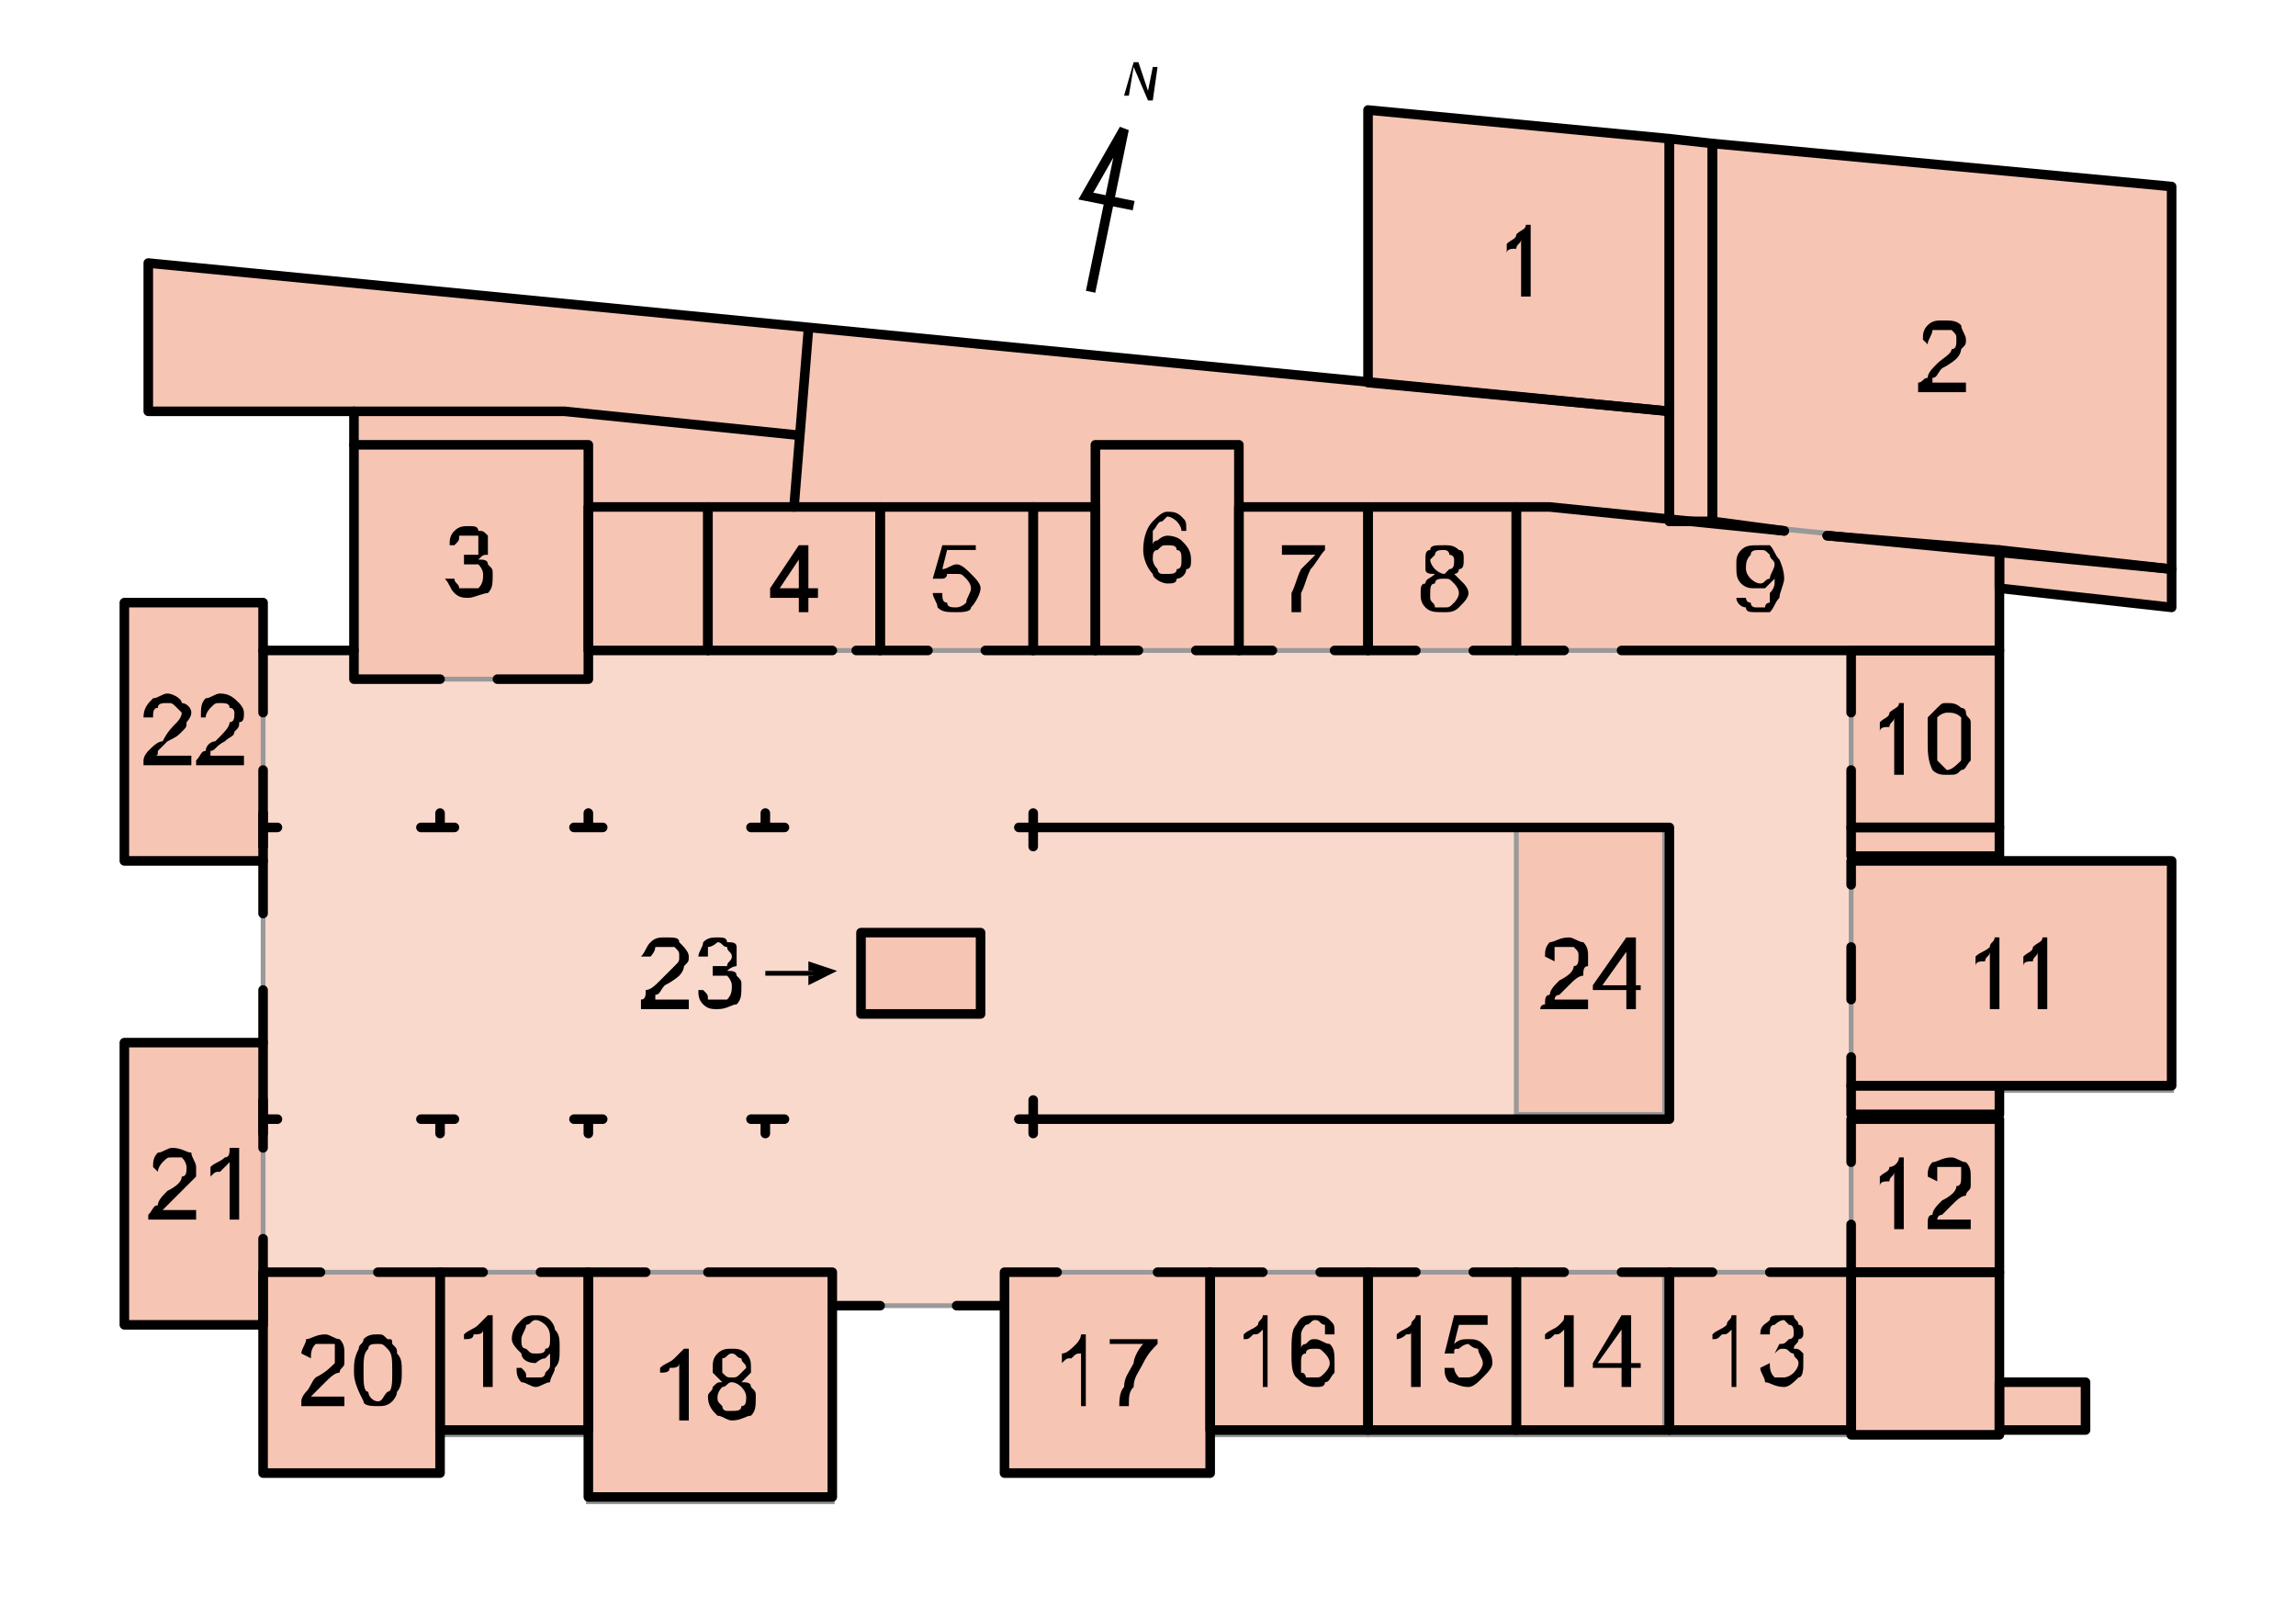 <?xml version="1.0" encoding="iso-8859-1"?>
<!DOCTYPE svg PUBLIC "-//W3C//DTD SVG 1.0//EN" "http://www.w3.org/TR/2001/REC-SVG-20010904/DTD/svg10.dtd">
<!-- Creator: CorelDRAW -->
<svg xmlns="http://www.w3.org/2000/svg" xmlns:odm="http://product.corel.com/CGS/11/cddns/" xml:space="preserve" width="480px" height="336px" style="shape-rendering:geometricPrecision; text-rendering:geometricPrecision; image-rendering:optimizeQuality; fill-rule:evenodd"
     viewBox="0 0 480 336">
 <defs>
  <style type="text/css">
   <![CDATA[
    .str0 {stroke:#999999}
    .str2 {stroke:#000000;stroke-width:2}
    .str1 {stroke:#000000;stroke-width:2;stroke-linecap:round;stroke-linejoin:round}
    .fil2 {fill:none}
    .fil3 {fill:#000000}
    .fil1 {fill:#F7C5B4}
    .fil0 {fill:#FAD9CD}
   ]]>
  </style>
 </defs>
 <g id="Fills">
  <rect class="fil0 str0" x="55" y="136" width="332" height="137"/>
  <rect class="fil1 str0" x="123" y="266" width="51" height="48"/>
  <rect class="fil1 str0" x="92" y="266" width="31" height="34"/>
  <rect class="fil1 str0" x="55" y="266" width="37" height="42"/>
  <rect class="fil1 str0" x="26" y="218" width="29" height="59"/>
  <rect class="fil1 str0" x="26" y="126" width="29" height="54"/>
  <rect class="fil1 str0" x="210" y="266" width="43" height="42"/>
  <rect class="fil1 str0" x="253" y="266" width="33" height="34"/>
  <rect class="fil1 str0" x="286" y="266" width="31" height="34"/>
  <rect class="fil1 str0" x="317" y="266" width="31" height="34"/>
  <rect class="fil1 str0" x="349" y="266" width="38" height="34"/>
  <rect class="fil1 str0" x="387" y="266" width="31" height="34"/>
  <rect class="fil1 str0" x="387" y="234" width="31" height="32"/>
  <rect class="fil1 str0" x="387" y="180" width="67" height="48"/>
  <rect class="fil1 str0" x="387" y="173" width="31" height="6"/>
  <rect class="fil1 str0" x="387" y="136" width="31" height="37"/>
  <rect class="fil1 str0" x="286" y="106" width="31" height="30"/>
  <rect class="fil1 str0" x="259" y="106" width="27" height="30"/>
  <rect class="fil1 str0" x="229" y="93" width="30" height="43"/>
  <rect class="fil1 str0" x="216" y="106" width="13" height="30"/>
  <rect class="fil1 str0" x="184" y="106" width="32" height="30"/>
  <rect class="fil1 str0" x="148" y="106" width="36" height="30"/>
  <rect class="fil1 str0" x="123" y="106" width="25" height="30"/>
  <rect class="fil1 str0" x="74" y="93" width="49" height="49"/>
  <rect class="fil1 str0" x="418" y="289" width="18" height="10"/>
  <rect class="fil1 str0" x="387" y="227" width="31" height="6"/>
  <rect class="fil1 str0" x="180" y="195" width="25" height="17"/>
  <rect class="fil1 str0" x="317" y="173" width="31" height="60"/>
  <path class="fil1 str0" d="M349 109l0 -23 -318 -31 0 31 43 0 0 7 49 0 0 13 106 0 0 -13 30 0 0 13 58 0 7 0 25 3z"/>
  <path class="fil1 str0" d="M317 136l101 0 0 -21 -94 -9 -7 0 0 30z"/>
  <path class="fil1 str0" d="M286 23l63 6 0 57 -63 -6 0 -57z"/>
  <path class="fil1 str0" d="M349 29l9 1 0 79 -9 0 0 -80z"/>
  <path class="fil1 str0" d="M358 30l96 9 0 80 -96 -10 0 -79z"/>
  <path class="fil1 str0" d="M418 123l36 4 0 -8 -36 -4 0 8z"/>
 </g>
 <g id="Walls">
  <rect class="fil2 str1" x="387" y="266" width="31" height="34"/>
  <rect class="fil2 str1" x="387" y="173" width="31" height="6"/>
  <rect class="fil2 str1" x="216" y="106" width="13" height="30"/>
  <rect class="fil2 str1" x="123" y="106" width="25" height="30"/>
  <rect class="fil2 str1" x="418" y="289" width="18" height="10"/>
  <rect class="fil2 str1" x="387" y="227" width="31" height="6"/>
  <rect class="fil2 str1" x="180" y="195" width="25" height="17"/>
  <path class="fil2 str1" d="M55 136l19 0"/>
  <path class="fil2 str1" d="M74 93l0 -7 -43 0 0 -31 318 31 0 23"/>
  <path class="fil2 str1" d="M286 23l63 6 0 57 -63 -6 0 -57z"/>
  <path class="fil2 str1" d="M349 29l9 1 0 79 -9 0 0 -80z"/>
  <path class="fil2 str1" d="M418 123l36 4 0 -8 -36 -4 0 8z"/>
  <path class="fil2 str1" d="M169 69l-3 37"/>
  <path class="fil2 str1" d="M167 91l-49 -5 -44 0"/>
  <path class="fil2 str1" d="M216 173l133 0 0 61 -133 0"/>
  <path class="fil2 str1" d="M120 234l6 0m-3 3l0 -3"/>
  <path class="fil2 str1" d="M120 173l6 0m-3 -3l0 3"/>
  <path class="fil2 str1" d="M216 177l0 -7m-3 3l3 0"/>
  <path class="fil2 str1" d="M216 230l0 7m-3 -3l3 0"/>
  <path class="fil2 str1" d="M157 173l7 0m-4 -3l0 3"/>
  <path class="fil2 str1" d="M157 234l7 0m-4 3l0 -3"/>
  <path class="fil2 str1" d="M88 173l7 0m-3 -3l0 3"/>
  <path class="fil2 str1" d="M88 234l7 0m-3 3l0 -3"/>
  <path class="fil2 str1" d="M55 170l0 7m3 -4l-3 0"/>
  <path class="fil2 str1" d="M55 230l0 7m3 -3l-3 0"/>
  <path class="fil2 str1" d="M174 273l10 0"/>
  <path class="fil2 str1" d="M210 273l-10 0"/>
  <path class="fil2 str1" d="M194 136l-10 0 0 -30 32 0 0 30 -10 0"/>
  <path class="fil2 str1" d="M266 136l-7 0 0 -30 27 0 0 30 -7 0"/>
  <path class="fil2 str1" d="M296 136l-10 0 0 -30 31 0 0 30 -9 0"/>
  <path class="fil2 str1" d="M339 136l79 0 0 -21 -36 -3"/>
  <path class="fil2 str1" d="M373 111l-49 -5 -7 0 0 30 10 0"/>
  <path class="fil2 str1" d="M358 266l-9 0 0 33 38 0 0 -33 -17 0"/>
  <path class="fil2 str1" d="M327 266l-10 0 0 33 32 0 0 -33 -10 0"/>
  <path class="fil2 str1" d="M296 266l-10 0 0 33 31 0 0 -33 -9 0"/>
  <path class="fil2 str1" d="M264 266l-11 0 0 33 33 0 0 -33 -10 0"/>
  <path class="fil2 str1" d="M135 266l-12 0 0 47 51 0 0 -47 -26 0"/>
  <path class="fil2 str1" d="M113 266l10 0 0 33 -31 0 0 -33 9 0"/>
  <path class="fil2 str1" d="M79 266l13 0 0 42 -37 0 0 -42 12 0"/>
  <path class="fil2 str1" d="M55 259l0 18 -29 0 0 -59 29 0 0 22"/>
  <path class="fil2 str1" d="M55 161l0 19 -29 0 0 -54 29 0 0 23"/>
  <path class="fil2 str1" d="M387 256l0 10 31 0 0 -32 -31 0 0 9"/>
  <path class="fil2 str1" d="M387 149l0 -13 31 0 0 37 -31 0 0 -12"/>
  <path class="fil2 str1" d="M387 221l0 6 67 0 0 -47 -67 0 0 5"/>
  <path class="fil2 str1" d="M387 198l0 11"/>
  <path class="fil2 str1" d="M373 111l-15 -2 0 -79 96 9 0 80 -72 -7"/>
  <path class="fil2 str1" d="M238 136l-9 0 0 -43 30 0 0 43 -9 0"/>
  <path class="fil2 str1" d="M242 266l11 0 0 42 -43 0 0 -42 11 0"/>
  <path class="fil2 str1" d="M174 136l-26 0 0 -30 36 0 0 30 -5 0"/>
  <path class="fil2 str1" d="M92 142l-18 0 0 -49 49 0 0 49 -19 0"/>
  <path class="fil2 str1" d="M55 191l0 -11"/>
  <path class="fil2 str1" d="M55 218l0 -11"/>
 </g>
 <g id="North">
  <path class="fil2 str2" d="M228 61l7 -34 -8 14 10 2"/>
  <path class="fil3" d="M235 20l2 -7 1 0 2 6 1 -5 1 0 -1 7 -1 0 -3 -7 -1 6 -1 0z"/>
 </g>
 <g id="Numbers">
  <path class="fil3" d="M320 62l-2 0 0 -12c0,1 -1,1 -1,2 -1,0 -2,0 -2,1l0 -2c1,-1 2,-1 2,-2 1,-1 2,-1 2,-2l1 0 0 15z"/>
  <path class="fil3" d="M411 80l0 2 -10 0c0,-1 0,-1 0,-2 1,0 1,-1 2,-1 0,-1 1,-2 2,-3 1,-1 3,-2 3,-3 1,0 1,-1 1,-2 0,-1 0,-1 -1,-2 0,0 -1,0 -2,0 -1,0 -1,0 -2,0 0,1 -1,2 -1,3l-1 -1c0,-1 0,-2 1,-3 1,-1 2,-1 3,-1 2,0 3,0 4,1 0,1 1,2 1,3 0,1 0,1 -1,2 0,0 0,1 -1,2 0,0 -1,1 -3,2 -1,1 -1,2 -2,2 0,0 0,1 0,1l7 0z"/>
  <path class="fil3" d="M93 121l2 0c0,1 1,1 1,2 1,0 1,0 2,0 1,0 2,0 2,0 1,-1 1,-2 1,-3 0,0 0,-1 -1,-2 0,0 -1,0 -2,0 0,0 -1,0 -1,0l0 -2c0,0 0,0 0,0 1,0 2,0 3,0 0,-1 0,-1 0,-2 0,-1 0,-1 0,-2 -1,0 -1,0 -2,0 -1,0 -1,0 -2,0 0,1 0,1 -1,2l-1 0c0,-1 0,-2 1,-3 1,-1 2,-1 3,-1 1,0 2,0 2,1 1,0 1,0 2,1 0,1 0,1 0,2 0,0 0,1 0,2 -1,0 -1,0 -2,1 1,0 2,0 2,1 1,1 1,1 1,2 0,2 0,3 -1,4 -1,0 -3,1 -4,1 -1,0 -2,0 -3,-1 -1,-1 -1,-2 -2,-3z"/>
  <path class="fil3" d="M167 128l0 -3 -6 0 0 -2 6 -9 2 0 0 9 2 0 0 2 -2 0 0 3 -2 0zm0 -5l0 -6 -4 6 4 0z"/>
  <path class="fil3" d="M195 124l2 0c0,1 0,2 1,2 0,1 1,1 2,1 0,0 1,0 2,-1 0,-1 1,-2 1,-3 0,-1 -1,-2 -1,-2 -1,-1 -1,-1 -2,-1 -1,0 -2,0 -2,0 0,1 -1,1 -1,1l-2 0 2 -7 7 0 0 1 -6 0 -1 4c1,0 2,-1 3,-1 1,0 2,1 3,2 1,1 2,2 2,3 0,1 -1,3 -2,4 0,1 -2,1 -3,1 -2,0 -3,0 -4,-1 0,-1 -1,-2 -1,-3z"/>
  <path class="fil3" d="M248 111l-1 0c0,-1 -1,-2 -1,-2 0,0 -1,-1 -2,-1 0,0 -1,1 -1,1 -1,0 -1,1 -2,2 0,0 0,2 0,3 0,-1 1,-1 1,-1 1,-1 2,-1 2,-1 2,0 3,1 3,1 1,1 2,2 2,4 0,1 0,2 -1,2 0,1 -1,2 -2,2 0,1 -1,1 -2,1 -1,0 -3,-1 -3,-2 -1,-1 -2,-3 -2,-5 0,-3 1,-5 2,-6 1,-1 2,-2 3,-2 1,0 2,0 3,1 1,1 1,1 1,3zm-7 6c0,0 0,1 1,2 0,0 0,1 1,1 0,0 1,0 1,0 1,0 2,0 2,-1 1,0 1,-1 1,-2 0,-1 0,-2 -1,-2 0,-1 -1,-1 -2,-1 -1,0 -1,0 -2,1 -1,0 -1,1 -1,2z"/>
  <path class="fil3" d="M268 116l0 -2 9 0 0 1c-1,1 -2,3 -3,4 -1,2 -1,3 -2,5 0,1 0,3 0,4l-2 0c0,-1 0,-2 0,-4 1,-2 1,-3 2,-5 1,-1 2,-2 3,-3l-7 0z"/>
  <path class="fil3" d="M300 120c-1,0 -2,0 -2,-1 0,0 0,-1 0,-2 0,-1 0,-2 1,-2 0,-1 1,-1 3,-1 1,0 2,0 3,1 1,0 1,1 1,2 0,1 0,2 -1,2 0,1 -1,1 -1,1 1,1 1,1 2,2 0,0 1,1 1,2 0,1 -1,2 -2,3 -1,1 -2,1 -3,1 -2,0 -3,0 -4,-1 -1,-1 -1,-2 -1,-3 0,-1 0,-2 1,-2 0,-1 1,-1 2,-2zm-1 -3c0,1 1,2 1,2 0,0 1,1 2,1 0,0 1,-1 1,-1 1,0 1,-1 1,-2 0,0 0,-1 -1,-1 0,-1 -1,-1 -1,-1 -1,0 -2,0 -2,1 0,0 -1,1 -1,1zm0 7c0,1 0,1 0,1 0,1 1,1 1,2 1,0 1,0 2,0 1,0 1,0 2,-1 0,0 1,-1 1,-2 0,-1 -1,-2 -1,-2 -1,-1 -1,-1 -2,-1 -1,0 -2,0 -2,1 -1,0 -1,1 -1,2z"/>
  <path class="fil3" d="M363 125l2 0c0,0 0,1 1,1 0,1 1,1 1,1 1,0 1,0 2,0 0,-1 1,-1 1,-1 0,-1 0,-1 0,-2 1,-1 1,-2 1,-2 0,0 0,0 0,-1 -1,1 -1,1 -2,2 0,0 -1,0 -2,0 -1,0 -2,0 -3,-1 -1,-1 -1,-2 -1,-4 0,-1 0,-2 1,-3 1,-1 2,-1 4,-1 0,0 1,0 2,0 1,1 1,2 2,3 0,0 1,2 1,4 0,1 -1,3 -1,4 -1,1 -1,2 -2,3 -1,0 -2,0 -3,0 -1,0 -2,0 -2,-1 -1,0 -2,-1 -2,-2zm8 -7c0,-1 -1,-1 -1,-2 -1,-1 -1,-1 -2,-1 -1,0 -2,0 -2,1 -1,1 -1,2 -1,3 0,0 0,1 1,2 0,0 1,1 2,1 1,0 1,-1 2,-1 0,-1 1,-2 1,-3z"/>
  <path class="fil3" d="M398 162l-2 0 0 -12c0,1 -1,1 -1,2 -1,0 -2,0 -2,1l0 -2c1,-1 2,-1 2,-2 1,-1 2,-1 2,-2l1 0 0 15zm5 -7c0,-2 0,-3 0,-5 1,-1 1,-1 2,-2 1,-1 1,-1 2,-1 1,0 2,0 3,1 0,0 1,0 1,1 0,1 1,1 1,2 0,1 0,2 0,4 0,1 0,3 0,4 -1,1 -1,2 -2,2 -1,1 -1,1 -3,1 -1,0 -2,0 -3,-1 -1,-2 -1,-4 -1,-6zm2 0c0,2 0,4 0,4 1,1 2,2 2,2 1,0 2,-1 3,-2 0,0 0,-2 0,-4 0,-3 0,-4 0,-5 -1,-1 -2,-1 -3,-1 0,0 -1,0 -2,1 0,1 0,2 0,5z"/>
  <path class="fil3" d="M418 211l-2 0 0 -12c0,1 -1,1 -1,2 -1,0 -2,0 -2,1l0 -2c1,-1 2,-1 3,-2 0,-1 1,-1 1,-2l1 0 0 15zm10 0l-2 0 0 -12c0,1 -1,1 -1,2 -1,0 -2,0 -2,1l0 -2c1,-1 2,-1 2,-2 1,-1 2,-1 2,-2l1 0 0 15z"/>
  <path class="fil3" d="M398 257l-2 0 0 -12c0,1 -1,1 -1,2 -1,0 -2,0 -2,1l0 -2c1,-1 2,-1 2,-2 1,0 2,-1 2,-2l1 0 0 15zm14 -2l0 2 -9 0c0,-1 0,-1 0,-1 0,-1 0,-2 1,-2 0,-1 1,-2 2,-3 2,-1 3,-2 3,-3 1,0 1,-1 1,-2 0,0 0,-1 0,-2 -1,0 -2,0 -2,0 -1,0 -2,0 -3,0 0,1 0,2 0,3l-2 -1c0,-1 0,-2 1,-3 1,0 2,-1 4,-1 1,0 2,1 3,1 1,1 1,2 1,3 0,1 0,1 0,2 0,1 -1,1 -1,2 -1,0 -2,1 -3,2 -1,1 -2,2 -2,2 -1,0 -1,1 -1,1l7 0z"/>
  <path class="fil3" d="M363 290l-1 0 0 -12c-1,1 -1,1 -2,1 -1,1 -1,1 -2,1l0 -1c1,-1 2,-1 3,-2 0,-1 1,-1 1,-2l1 0 0 15zm5 -4l2 -1c0,1 0,2 1,3 0,0 1,0 2,0 0,0 1,0 2,-1 0,0 1,-1 1,-2 0,-1 -1,-1 -1,-2 -1,0 -1,-1 -2,-1 -1,0 -1,0 -2,1l1 -2c0,0 0,0 0,0 1,0 1,0 2,-1 1,0 1,-1 1,-1 0,-1 0,-2 -1,-2 0,0 -1,-1 -1,-1 -1,0 -2,1 -2,1 -1,0 -1,1 -1,2l-2 0c0,-2 1,-2 2,-3 0,-1 1,-1 2,-1 1,0 2,0 3,0 0,1 1,1 1,2 1,0 1,1 1,2 0,0 0,1 -1,1 0,1 -1,1 -1,2 1,0 1,0 2,1 0,0 0,1 0,2 0,1 0,3 -1,3 -1,1 -2,2 -3,2 -2,0 -3,-1 -4,-1 0,-1 -1,-2 -1,-3z"/>
  <path class="fil3" d="M329 290l-2 0 0 -12c-1,1 -1,1 -2,1 -1,1 -1,1 -2,1l0 -1c1,-1 2,-1 3,-2 1,-1 1,-1 1,-2l2 0 0 15zm10 0l0 -4 -6 0 0 -1 6 -10 2 0 0 10 2 0 0 1 -2 0 0 4 -2 0zm0 -5l0 -7 -5 7 5 0z"/>
  <path class="fil3" d="M297 290l-2 0 0 -12c0,1 0,1 -1,1 -1,1 -2,1 -2,1l0 -1c1,-1 2,-1 3,-2 0,-1 1,-1 1,-2l1 0 0 15zm5 -4l2 0c0,0 0,1 1,2 0,0 1,0 2,0 0,0 1,0 2,-1 0,0 1,-1 1,-2 0,-1 -1,-2 -1,-3 -1,0 -2,-1 -2,-1 -1,0 -2,1 -2,1 -1,0 -1,0 -1,1l-2 0 2 -8 7 0 0 2 -6 0 -1 4c1,-1 2,-1 3,-1 1,0 2,0 3,1 1,1 2,2 2,4 0,1 -1,2 -2,3 -1,1 -2,2 -3,2 -2,0 -3,-1 -4,-1 -1,-1 -1,-2 -1,-3z"/>
  <path class="fil3" d="M265 290l-1 0 0 -12c-1,1 -1,1 -2,1 -1,1 -1,1 -2,1l0 -1c1,-1 2,-1 3,-2 0,-1 1,-1 1,-2l1 0 0 15zm14 -11l-2 0c0,-1 0,-2 0,-2 -1,0 -1,-1 -2,-1 -1,0 -1,1 -2,1 0,0 -1,1 -1,2 0,0 0,2 0,3 0,-1 1,-1 1,-1 1,-1 1,-1 2,-1 1,0 2,1 3,1 1,1 1,2 1,4 0,1 0,2 0,2 -1,1 -1,2 -2,2 0,1 -1,1 -2,1 -2,0 -3,-1 -4,-2 -1,-1 -1,-3 -1,-5 0,-3 0,-5 1,-6 1,-2 2,-2 4,-2 1,0 2,0 3,1 1,1 1,1 1,3zm-7 6c0,0 0,1 0,2 1,0 1,1 1,1 1,0 1,0 2,0 1,0 1,0 2,-1 0,0 1,-1 1,-2 0,-1 -1,-2 -1,-2 -1,-1 -1,-1 -2,-1 -1,0 -2,0 -2,1 -1,0 -1,1 -1,2z"/>
  <path class="fil3" d="M227 294l-1 0 0 -11c-1,0 -1,0 -2,1 -1,0 -1,0 -2,1l0 -2c1,0 2,-1 3,-2 0,0 1,-1 1,-2l1 0 0 15zm5 -13l0 -1 10 0 0 1c-1,1 -2,2 -3,4 -1,2 -2,3 -2,5 -1,1 -1,2 -1,4l-2 0c0,-1 0,-3 1,-4 0,-2 1,-3 2,-5 0,-1 1,-3 2,-4l-7 0z"/>
  <path class="fil3" d="M144 297l-2 0 0 -12c0,1 -1,1 -2,1 0,1 -1,1 -2,1l0 -1c1,-1 2,-1 3,-2 1,-1 1,-1 2,-2l1 0 0 15zm7 -8c-1,-1 -1,-1 -2,-2 0,0 0,-1 0,-1 0,-1 0,-2 1,-3 1,-1 2,-1 3,-1 1,0 2,0 3,1 1,1 1,2 1,3 0,0 0,1 0,1 -1,1 -1,1 -2,2 1,0 2,0 2,1 1,1 1,1 1,2 0,2 0,3 -1,4 -1,0 -2,1 -4,1 -1,0 -2,-1 -3,-1 -1,-1 -2,-2 -2,-4 0,-1 1,-1 1,-2 1,-1 1,-1 2,-1zm0 -3c0,0 0,1 0,1 1,1 1,1 2,1 1,0 1,0 2,-1 0,0 1,-1 1,-1 0,-1 -1,-1 -1,-2 -1,0 -1,-1 -2,-1 -1,0 -1,1 -2,1 0,0 0,1 0,2zm-1 6c0,1 0,1 1,2 0,0 0,1 1,1 0,0 1,0 1,0 1,0 2,0 2,-1 1,0 1,-1 1,-2 0,0 0,-1 -1,-2 0,0 -1,-1 -2,-1 -1,0 -1,1 -2,1 -1,1 -1,2 -1,2z"/>
  <path class="fil3" d="M103 290l-2 0 0 -12c0,1 -1,1 -2,1 0,1 -1,1 -2,1l0 -1c1,-1 2,-1 3,-2 1,-1 1,-1 2,-2l1 0 0 15zm5 -4l1 0c1,1 1,1 1,2 1,0 1,0 2,0 0,0 1,0 1,0 1,0 1,-1 1,-1 1,-1 1,-1 1,-2 0,-1 0,-1 0,-2 0,0 0,0 0,0 0,0 -1,1 -1,1 -1,0 -2,1 -2,1 -2,0 -3,-1 -3,-2 -1,-1 -2,-2 -2,-3 0,-2 1,-3 2,-4 1,-1 2,-1 3,-1 1,0 2,0 3,1 0,0 1,1 1,2 1,1 1,2 1,4 0,2 0,3 -1,4 0,1 -1,2 -1,3 -1,0 -2,1 -3,1 -1,0 -2,-1 -3,-1 -1,-1 -1,-2 -1,-3zm7 -6c0,-1 0,-2 -1,-3 0,0 -1,-1 -2,-1 -1,0 -1,1 -2,1 0,1 -1,2 -1,3 0,1 0,2 1,2 1,1 1,1 2,1 1,0 2,0 2,-1 1,0 1,-1 1,-2z"/>
  <path class="fil3" d="M72 292l0 2 -9 0c0,-1 0,-1 0,-1 0,-1 1,-2 1,-2 1,-1 1,-2 2,-3 2,-1 3,-2 4,-3 0,0 0,-1 0,-2 0,-1 0,-1 0,-2 -1,0 -1,0 -2,0 -1,0 -2,0 -2,0 -1,1 -1,2 -1,3l-2 -1c0,-1 1,-2 1,-3 1,0 2,-1 4,-1 1,0 2,1 3,1 1,1 1,2 1,3 0,1 0,1 0,2 0,1 -1,1 -1,2 -1,0 -2,1 -3,2 -1,1 -2,2 -2,2 0,0 -1,1 -1,1l7 0zm2 -5c0,-2 0,-3 1,-5 0,-1 1,-1 1,-2 1,-1 2,-1 3,-1 1,0 1,0 2,1 1,0 1,0 1,1 1,1 1,1 1,2 1,1 1,2 1,4 0,1 0,3 -1,4 0,1 -1,2 -1,2 -1,1 -2,1 -3,1 -1,0 -3,0 -3,-1 -1,-2 -2,-4 -2,-6zm2 0c0,2 0,4 1,4 0,1 1,2 2,2 1,0 1,-1 2,-2 1,0 1,-2 1,-4 0,-3 0,-4 -1,-5 -1,-1 -1,-1 -2,-1 -1,0 -2,0 -2,1 -1,1 -1,2 -1,5z"/>
  <path class="fil3" d="M41 253l0 2 -10 0c0,-1 0,-1 0,-1 1,-1 1,-2 2,-2 0,-1 1,-2 2,-3 2,-1 3,-2 3,-3 1,0 1,-1 1,-2 0,0 0,-1 -1,-2 0,0 -1,0 -2,0 -1,0 -1,0 -2,1 0,0 -1,1 -1,2l-1 -1c0,-1 0,-2 1,-3 1,0 2,-1 3,-1 2,0 3,1 4,1 0,1 1,2 1,3 0,1 0,1 0,2 -1,1 -1,1 -2,2 0,0 -1,1 -2,2 -1,1 -2,2 -2,2 -1,1 -1,1 -1,1l7 0zm9 2l-2 0 0 -12c-1,1 -1,1 -2,2 -1,0 -1,0 -2,1l0 -2c1,-1 2,-1 3,-2 1,0 1,-1 1,-2l2 0 0 15z"/>
  <path class="fil3" d="M40 158l0 2 -10 0c0,0 0,-1 0,-1 0,-1 1,-2 1,-2 1,-1 2,-2 3,-2 1,-2 2,-3 3,-4 0,0 1,-1 1,-2 0,0 -1,-1 -1,-1 -1,-1 -1,-1 -2,-1 -1,0 -2,0 -2,1 -1,0 -1,1 -1,2l-2 0c0,-2 1,-3 2,-4 1,0 2,-1 3,-1 1,0 3,1 3,2 1,0 2,1 2,2 0,1 -1,2 -1,2 0,1 0,1 -1,2 -1,1 -1,1 -3,2 -1,1 -2,2 -2,2 0,1 0,1 -1,1l8 0zm11 0l0 2 -10 0c0,0 0,-1 0,-1 1,-1 1,-2 2,-2 0,-1 1,-2 2,-2 2,-2 3,-3 3,-4 1,0 1,-1 1,-2 0,0 0,-1 -1,-1 0,-1 -1,-1 -2,-1 -1,0 -1,0 -2,1 0,0 -1,1 -1,2l-1 0c0,-2 0,-3 1,-4 1,0 2,-1 3,-1 2,0 3,1 4,2 0,0 1,1 1,2 0,1 0,2 -1,2 0,1 0,1 -1,2 0,1 -1,1 -2,2 -2,1 -2,2 -3,2 0,1 0,1 0,1l7 0z"/>
  <path class="fil3" d="M144 209l0 2 -10 0c0,-1 0,-1 0,-2 1,0 1,-1 1,-2 1,0 2,-1 3,-2 1,-1 2,-2 3,-3 1,-1 1,-1 1,-2 0,-1 0,-1 -1,-2 0,0 -1,0 -2,0 -1,0 -1,0 -2,0 0,1 -1,2 -1,2l-2 0c1,-1 1,-2 2,-3 1,-1 2,-1 3,-1 2,0 3,0 3,1 1,1 2,2 2,3 0,1 0,1 -1,2 0,0 0,1 -1,2 0,0 -1,1 -3,2 -1,1 -1,2 -2,2 0,0 0,1 0,1l7 0zm2 -2l1 0c1,1 1,1 1,2 1,0 2,0 2,0 1,0 2,0 2,0 1,-1 1,-2 1,-3 0,0 0,-1 -1,-2 0,0 -1,0 -2,0 0,0 0,0 -1,0l0 -2c0,0 1,0 1,0 0,0 1,0 2,0 0,-1 1,-1 1,-2 0,-1 -1,-1 -1,-2 -1,0 -1,-1 -2,-1 0,0 -1,1 -2,1 0,1 0,1 0,2l-2 0c0,-1 1,-2 1,-3 1,-1 2,-1 3,-1 1,0 2,0 2,1 1,0 2,0 2,1 0,1 0,1 0,2 0,0 0,1 0,2 0,0 -1,0 -2,1 1,0 2,0 2,1 1,1 1,1 1,2 0,2 0,3 -1,4 -1,0 -2,1 -4,1 -1,0 -2,0 -3,-1 -1,-1 -1,-2 -1,-3z"/>
  <path class="fil3" d="M332 209l0 2 -10 0c0,-1 1,-1 1,-1 0,-1 0,-2 1,-2 0,-1 1,-2 2,-3 2,-1 3,-2 3,-3 1,0 1,-1 1,-2 0,-1 0,-1 -1,-2 0,0 -1,0 -2,0 0,0 -1,0 -2,0 0,1 0,2 0,3l-2 -1c0,-1 0,-2 1,-3 1,0 2,-1 4,-1 1,0 2,1 3,1 1,1 1,2 1,3 0,1 0,1 0,2 -1,0 -1,1 -1,2 -1,0 -2,1 -3,2 -1,1 -2,2 -2,2 -1,0 -1,1 -1,1l7 0zm8 2l0 -4 -7 0 0 -1 7 -10 2 0 0 10 1 0 0 1 -1 0 0 4 -2 0zm0 -5l0 -7 -5 7 5 0z"/>
  <g>
   <path class="fil3" d="M172 203l-12 0 0 1 12 0z"/>
   <path class="fil3" d="M175 203l-6 -2 0 0 0 0 0 0 0 0 0 1 0 0 0 0 0 0 0 0 0 0 0 0 0 1 0 0 1 0 0 0 0 0 0 0 0 1 0 0 0 0 -1 0 0 0 0 0 0 1 0 0 0 0 0 0 0 0 0 0 0 1 0 0 0 0 0 0 6 -3 0 0z"/>
  </g>
 </g>
</svg>
